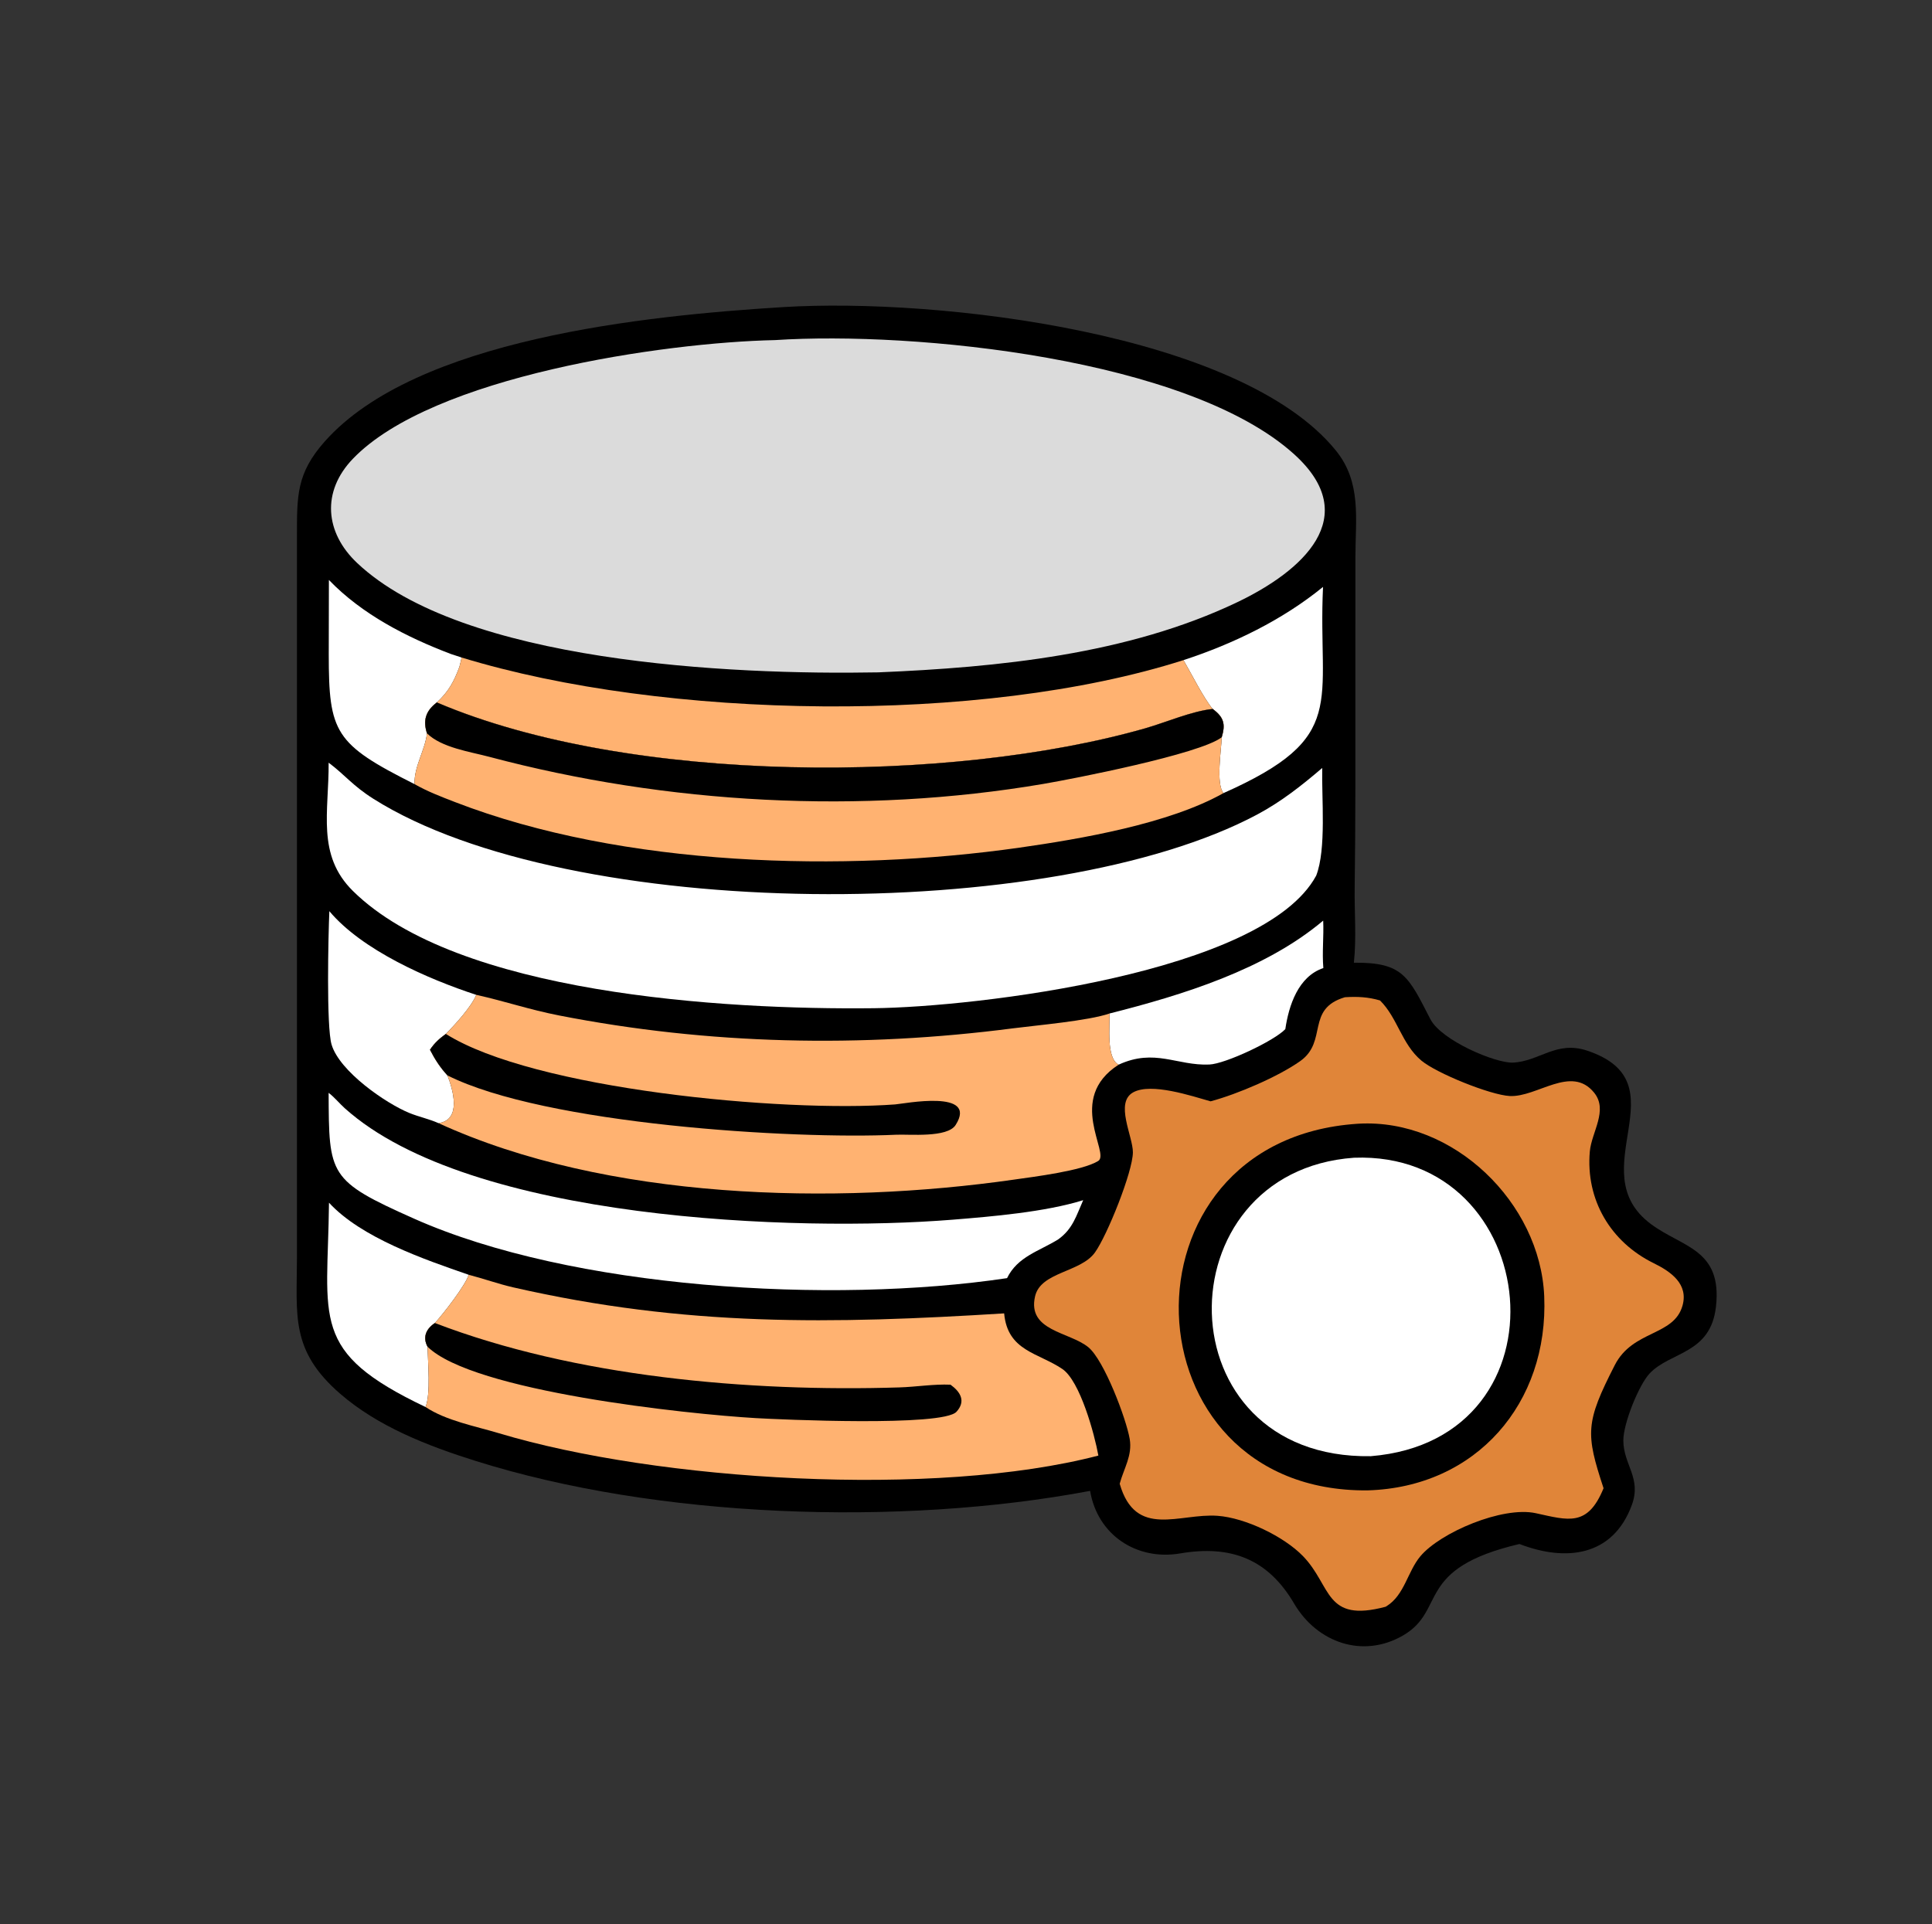 <svg xmlns="http://www.w3.org/2000/svg" viewBox="0 0 256 255" id="schemamarkup">
  <rect x="0" y="0" width="256" height="255" fill="#333333" stroke="none"/>
  <path d="M259.502 101.741C310.85 98.595 411.015 110.304 442.568 149.318C451.101 159.869 449.002 171.969 448.999 184.597L448.985 228.578C448.977 250.379 449.062 272.173 448.756 293.972C448.64 302.331 449.378 310.626 448.49 318.955C464.846 318.794 466.544 323.548 473.825 337.651C477.482 344.735 495.393 352.277 501.119 352.05C509.871 351.704 515.516 344.662 525.766 348.089C557.722 358.775 523.278 387.932 546.88 405.538C557.305 413.314 570.564 413.8 568.439 432.881C566.68 448.667 553.357 447.741 546.469 455.032C542.94 458.768 537.735 471.55 537.751 477.254C537.773 485.275 543.84 489.66 540.577 498.585C534.292 515.773 518.615 517.445 503.341 511.54C468.418 519.727 479.333 533.392 464.79 541.836C451.537 549.532 436.436 544.307 428.756 531.385C420.149 516.622 407.918 511.773 390.952 514.662C376.567 517.112 363.567 508.592 361.114 493.943C297.924 505.825 217.795 502.997 157.457 483.992C141.753 479.046 125.271 472.683 112.682 461.76C96.148 447.416 98.332 435.928 98.37 416.504L98.369 177.661C98.38 164.36 98.148 156.863 107.611 146.225C137.82 112.264 213.744 104.564 259.502 101.741Z" transform="scale(.4)" fill="#000000" class="color000000 svgShape"></path>
  <path fill="#ffffff" d="M367.544 335.781C391.62 329.693 419.07 321.251 438.323 305.009 438.565 310.282 437.928 315.391 438.376 320.73 430.046 323.51 426.929 333.143 425.78 340.954 422.163 344.824 405.929 352.46 400.63 352.688 389.889 353.149 382.55 347.225 370.557 352.736 366.398 350.626 367.688 339.914 367.544 335.781zM108.953 192.142C119.942 203.557 134.649 211.078 149.342 216.669L152.921 217.843C152.687 218.871 152.472 219.908 152.187 220.923 150.415 225.774 148.533 229.213 144.699 232.725 141.015 235.533 140.056 238.656 141.441 242.954 140.768 248.74 137.164 253.784 137.317 259.787 110.863 246.49 108.92 242.754 108.903 216.765L108.953 192.142zM108.982 398.466C119.669 410.091 140.598 417.281 155.28 422.354 154.012 426.106 146.886 435.215 144.065 438.327 141.183 440.249 139.926 442.963 141.626 446.173 141.739 451.453 142.723 461.59 140.976 466.162 102.353 447.764 108.589 437.391 108.982 398.466zM392.04 218.705C408.468 213.352 424.845 205.407 438.269 194.449 436.446 233.13 446.997 244.233 405.277 262.771 402.734 259.503 404.58 248.518 404.71 244.275 406.015 239.925 405.449 237.641 401.726 234.89 398.655 231.222 394.64 223.129 392.04 218.705zM145.273 372.119C142.272 370.756 138.741 370.017 135.637 368.754 127.854 365.588 112.477 354.981 109.836 346.065 108.08 340.137 108.748 309.875 109.102 301.878 119.97 314.838 141.833 324.39 157.771 329.606 156.156 333.542 150.79 339.42 147.69 342.545 145.556 344.113 143.921 345.547 142.441 347.795 144.086 351.006 145.789 353.633 148.225 356.294 150.056 361.071 153.016 370.983 145.273 372.119z" transform="scale(.4)" class="colorffffff svgShape"></path>
  <path fill="#ffb271" d="M152.921 217.843C220.084 238.414 324.993 240.146 392.04 218.705C394.64 223.129 398.655 231.222 401.726 234.89C394.856 235.57 386.118 239.377 379.232 241.34C314.893 259.682 208.869 260.075 144.699 232.725C148.533 229.213 150.415 225.774 152.187 220.923C152.472 219.908 152.687 218.871 152.921 217.843Z" transform="scale(.4)" class="color9671ff svgShape"></path>
  <path fill="#ffffff" d="M108.862 362.068C110.739 363.474 112.468 365.61 114.241 367.2C155.736 404.431 263.993 408.239 315.512 404.101C328.623 403.048 346.316 401.541 358.819 397.628C356.528 402.803 355.383 407.139 350.578 410.597C344.284 414.52 337.091 416.282 333.598 423.46C275.221 432.178 189.385 427.007 137.172 403.756C108.797 391.12 108.981 389.437 108.862 362.068Z" transform="scale(.4)" class="colorffffff svgShape"></path>
  <path fill="#ffb271" d="M144.699 232.725C208.869 260.075 314.893 259.682 379.232 241.34C386.118 239.377 394.856 235.57 401.726 234.89C405.449 237.641 406.015 239.925 404.71 244.275C404.58 248.518 402.734 259.503 405.277 262.771C387.275 272.926 358.006 277.948 337.671 280.84C279.736 289.08 206.457 287.28 150.779 265.753C146.209 263.986 141.58 262.224 137.317 259.787C137.164 253.784 140.768 248.74 141.441 242.954C140.056 238.656 141.015 235.533 144.699 232.725Z" transform="scale(.4)" class="color9671ff svgShape"></path>
  <path d="M144.699 232.725C208.869 260.075 314.893 259.682 379.232 241.34C386.118 239.377 394.856 235.57 401.726 234.89C405.449 237.641 406.015 239.925 404.71 244.275C397.403 249.871 355.496 258.039 345.614 259.721C285.44 269.964 220.922 266.397 162.105 250.749C155.743 249.056 146.221 247.708 141.441 242.954C140.056 238.656 141.015 235.533 144.699 232.725Z" transform="scale(.4)" fill="#000000" class="color000000 svgShape"></path>
  <path fill="#ffb271" d="M155.28 422.354C160.227 423.623 165.038 425.38 170.022 426.519C227.233 439.597 275.548 438.68 332.635 435.137C333.779 447.652 343.89 448.122 351.916 453.561C357.778 457.533 362.578 475.143 363.849 482.246C309.742 496.358 217.912 490.677 165.307 474.852C157.573 472.526 147.72 470.681 140.976 466.162C142.723 461.59 141.739 451.453 141.626 446.173C139.926 442.963 141.183 440.249 144.065 438.327C146.886 435.215 154.012 426.106 155.28 422.354Z" transform="scale(.4)" class="color9671ff svgShape"></path>
  <path d="M144.065 438.327C190.411 456.126 247.954 461.214 297.93 459.662C303.554 459.487 309.257 458.518 314.875 458.76C318.169 461.142 320.035 464.234 316.849 467.731C312.278 472.747 258.322 470.295 250.414 469.837C227.802 468.53 156.629 460.985 141.626 446.173C139.926 442.963 141.183 440.249 144.065 438.327Z" transform="scale(.4)" fill="#000000" class="color000000 svgShape"></path>
  <path fill="#ffb271" d="M157.771 329.606L158.116 329.68C167.271 331.728 175.417 334.515 185.114 336.414C234.766 346.141 285.382 347.199 335.508 340.704C343.238 339.702 360.574 338.205 367.544 335.781C367.688 339.914 366.398 350.626 370.557 352.736C353.012 364 367.853 382.105 363.805 384.636C358.563 387.913 342.245 389.907 335.805 390.83C276.606 399.317 201.014 397.658 145.273 372.119C153.016 370.983 150.056 361.071 148.225 356.294C145.789 353.633 144.086 351.006 142.441 347.795C143.921 345.547 145.556 344.113 147.69 342.545C150.79 339.42 156.156 333.542 157.771 329.606Z" transform="scale(.4)" class="color9671ff svgShape"></path>
  <path d="M147.69 342.545C176.67 360.841 259.133 368.66 296.506 365.906C299.459 365.688 324.135 360.774 316.567 372.717C313.829 377.038 301.251 375.741 296.875 375.945C262.618 377.547 180.46 372.484 148.225 356.294C145.789 353.633 144.086 351.006 142.441 347.795C143.921 345.547 145.556 344.113 147.69 342.545Z" transform="scale(.4)" fill="#000000" class="color000000 svgShape"></path>
  <path fill="#ffffff" d="M108.866 252.681C114.362 256.804 116.799 260.307 123.762 264.695C188.709 305.621 348.548 306.065 416.446 269.868C424.406 265.625 431.189 260.265 438.005 254.435C437.774 264.354 439.419 281.316 436.006 290.108C418.585 322.432 323.151 333.648 289.491 334.031C239.459 334.601 151.404 329.288 116.884 295.163C104.822 283.238 108.972 268.972 108.866 252.681Z" transform="scale(.4)" class="colorffffff svgShape"></path>
  <path fill="#e08539" d="M445.524 330.391C449.612 330.135 453.208 330.3 457.152 331.463C462.958 337.189 464.304 345.871 470.824 351.361C475.83 355.577 493.705 362.785 500.109 363.12C509.198 363.596 520.518 352.663 528.086 362.026C532.813 367.874 527.209 375.089 526.646 381.519C525.251 397.459 533.49 411.471 547.805 418.504C553.565 421.334 559.375 425.439 557.344 432.599C554.471 442.731 540.901 440.596 534.93 452.253C525.133 471.383 525.247 474.95 531.2 493.068C525.934 505.973 519.519 503.685 508.766 501.34C497.719 498.929 477.085 507.751 470.513 515.607C466.239 520.717 465.269 528.439 459.329 532.133L459 532.333C438.727 537.727 441.24 525.495 431.654 515.583C425.331 509.046 412.566 502.89 403.379 502.205C390.734 501.262 376.202 509.933 370.913 491.586C372.287 486.47 375.173 482.235 374.226 476.722C373.076 470.023 365.756 450.656 360.539 446.362C354.278 441.208 340.228 441.036 342.878 429.493C344.749 421.34 357.937 421.606 362.701 414.974C366.769 409.311 375.244 388.224 375.285 381.789C375.318 376.462 369.164 365.256 375.447 361.871C381.437 358.643 394.693 363.093 401.021 364.88C409.969 362.493 423.504 356.669 430.715 351.55C439.945 344.998 432.443 334.286 445.524 330.391Z" transform="scale(.4)" class="color7b7a7e svgShape"></path>
  <path d="M449.579 372.323L450.088 372.29C481.51 370.527 510.234 398.521 511.541 429.43C513.037 464.846 489.07 492.752 452.999 493.776C372.219 494.522 368.276 377.781 449.579 372.323Z" transform="scale(.4)" fill="#000000" class="color000000 svgShape"></path>
  <path fill="#ffffff" d="M448.534 383.567C511.388 381.177 521.515 476.934 454.079 482.451C384.861 483.507 384.761 388.121 448.534 383.567Z" transform="scale(.4)" class="colorffffff svgShape"></path>
  <path fill="#dbdbdb" d="M256.739 112.677C302.91 109.66 393.627 118.718 428.746 150.532C451.72 171.343 431.254 189.288 409.877 199.508C373.606 216.849 330.658 221.105 290.903 222.76C241.497 223.677 153.182 219.408 118.332 186.548C107.583 176.413 106.499 162.824 116.891 152.005C143.223 124.592 219.998 113.448 256.739 112.677Z" transform="scale(.4)" class="colordbdbdb svgShape"></path>
</svg>
